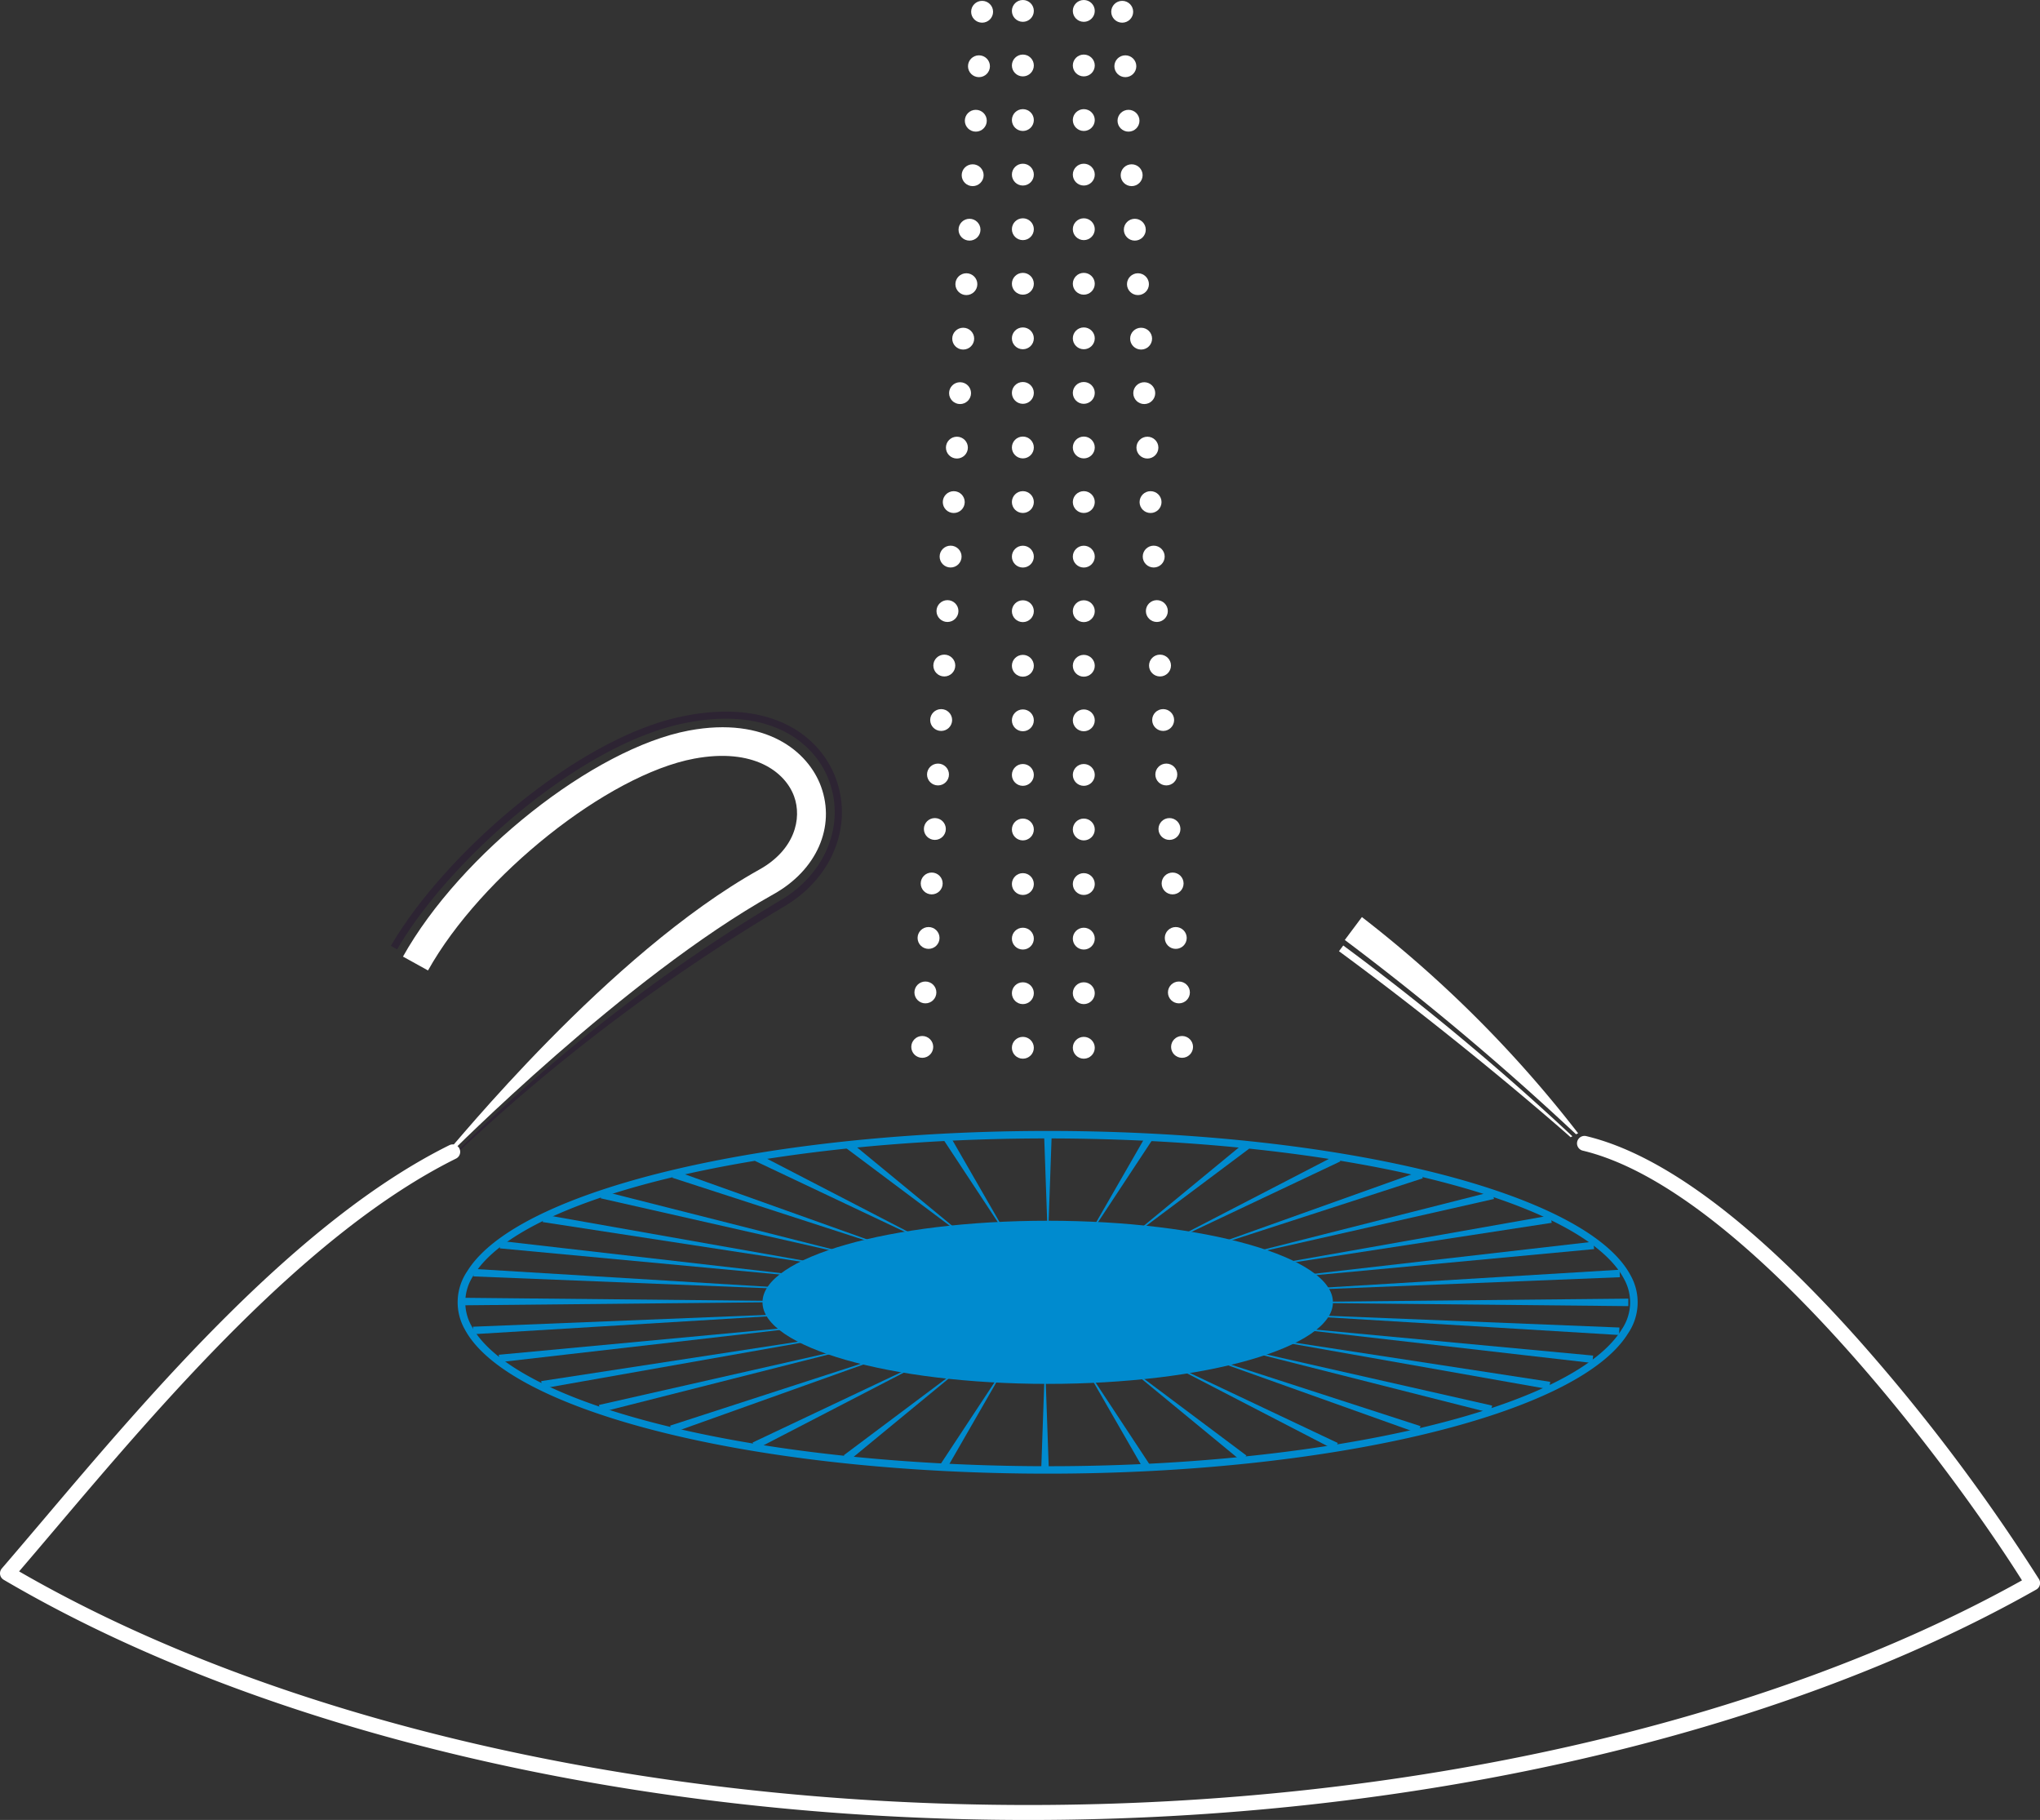 <svg id="Group_3144" data-name="Group 3144" xmlns="http://www.w3.org/2000/svg" width="136.297" height="121.575" viewBox="0 0 136.297 121.575">
  <rect x="0" y="0" width="136.297" height="121.575" fill="#333333" stroke="none"/>
  <path id="Path_15978" data-name="Path 15978" d="M273.774-166.16l-.157-.113c.5-.484,10.851-13.347,20.956-18.982,2.355-1.313,2.861-3.4,2.317-4.892-.593-1.625-2.7-3.259-6.677-2.516-5.765,1.077-14.24,7.821-17.781,14.149l-1.672-.926c3.838-6.858,12.763-13.911,19.1-15.1,5.159-.964,7.981,1.412,8.83,3.738.984,2.7-.294,5.594-3.181,7.2C285.626-178.082,273.895-166.277,273.774-166.16Z" transform="translate(-243.836 243.341)" fill="#fff"/>
  <path id="Path_15979" data-name="Path 15979" d="M274.056-166.009l-.055-.048a112.1,112.1,0,0,1,22.021-17.164c3.02-1.791,4.325-5.109,3.171-8.067-1-2.558-4.065-4.906-9.677-3.733-6.932,1.418-15.654,9.1-19.144,15.1l-.414-.239c3.542-6.089,12.406-13.88,19.462-15.324,5.929-1.226,9.151,1.288,10.22,4.026,1.24,3.18-.147,6.737-3.373,8.65A125.875,125.875,0,0,0,274.056-166.009Z" transform="translate(-243.84 243.341)" fill="#2d2433"/>
  <g id="Group_938" data-name="Group 938" transform="translate(89.461 61.261)">
    <path id="Path_15980" data-name="Path 15980" d="M348.814-167.572a185.937,185.937,0,0,0-15.449-12.979l1.143-1.529a80.338,80.338,0,0,1,14.447,14.444Z" transform="translate(-332.977 182.08)" fill="#fff"/>
    <path id="Path_15981" data-name="Path 15981" d="M348.454-167.373c-.061-.065-6.954-6.161-15.475-12.426l.284-.383a172.26,172.26,0,0,1,15.31,12.747Z" transform="translate(-332.979 182.08)" fill="#fff"/>
  </g>
  <g id="Group_939" data-name="Group 939" transform="translate(30.58 75.548)">
    <path id="Path_15982" data-name="Path 15982" d="M313.882-167.485l-.251,7.152-.251-7.152Z" transform="translate(-274.198 167.793)" fill="#008bcf"/>
    <path id="Path_15983" data-name="Path 15983" d="M299.74-156.351a2.255,2.255,0,0,1,1.127-1.676,8.319,8.319,0,0,1,1.715-.862,20.936,20.936,0,0,1,3.646-.967,42.483,42.483,0,0,1,7.474-.6,42.533,42.533,0,0,1,7.462.663,20.869,20.869,0,0,1,3.622.994,8.1,8.1,0,0,1,1.686.864,2.151,2.151,0,0,1,1.065,1.586,2.146,2.146,0,0,1-1.074,1.575,8.171,8.171,0,0,1-1.688.847,20.819,20.819,0,0,1-3.622.961,42.4,42.4,0,0,1-7.451.6,42.439,42.439,0,0,1-7.44-.661,20.809,20.809,0,0,1-3.6-.987,8.055,8.055,0,0,1-1.658-.85,2.03,2.03,0,0,1-1.012-1.485Zm.251,0a2.028,2.028,0,0,0,1.021,1.473,8.055,8.055,0,0,0,1.66.833,20.79,20.79,0,0,0,3.6.954,42.306,42.306,0,0,0,7.429.6,42.352,42.352,0,0,0,7.417-.659,20.69,20.69,0,0,0,3.576-.981,7.883,7.883,0,0,0,1.631-.835,1.921,1.921,0,0,0,.96-1.383,1.92,1.92,0,0,0-.969-1.37,7.863,7.863,0,0,0-1.633-.818,20.64,20.64,0,0,0-3.577-.949,42.3,42.3,0,0,0-7.4-.595,42.044,42.044,0,0,0-7.394.657,20.412,20.412,0,0,0-3.554.974,7.794,7.794,0,0,0-1.605.821,1.8,1.8,0,0,0-.906,1.28Z" transform="translate(-274.268 167.793)" fill="#008bcf"/>
    <path id="Path_15984" data-name="Path 15984" d="M307.127-167.452l4.129,7.174L306.7-167.19Z" transform="translate(-274.232 167.793)" fill="#008bcf"/>
    <path id="Path_15985" data-name="Path 15985" d="M299.994-155.544a4.386,4.386,0,0,1-.205-.5,1.578,1.578,0,0,1,0-.558,1.8,1.8,0,0,1,.508-.92,5.045,5.045,0,0,1,1.618-1.078,17.15,17.15,0,0,1,3.609-1.115,39.763,39.763,0,0,1,7.463-.736,44,44,0,0,1,7.473.529,24.955,24.955,0,0,1,3.652.873,6.323,6.323,0,0,1,3.21,1.951,4.449,4.449,0,0,1,.189.467,1.439,1.439,0,0,1,0,.508,1.7,1.7,0,0,1-.476.858,4.95,4.95,0,0,1-1.58,1.049,17.057,17.057,0,0,1-3.582,1.1,39.625,39.625,0,0,1-7.439.734,43.927,43.927,0,0,1-7.451-.528,24.847,24.847,0,0,1-3.631-.868,6.221,6.221,0,0,1-3.142-1.9Zm.215-.131a6.2,6.2,0,0,0,3.152,1.868,24.752,24.752,0,0,0,3.631.837,43.986,43.986,0,0,0,7.439.464,39.506,39.506,0,0,0,7.4-.792,16.94,16.94,0,0,0,3.528-1.12,4.726,4.726,0,0,0,1.5-1.01,1.207,1.207,0,0,0,.243-1.543,6.118,6.118,0,0,0-3.085-1.815,24.469,24.469,0,0,0-3.612-.831,43.6,43.6,0,0,0-7.417-.463,39.287,39.287,0,0,0-7.376.789,16.778,16.778,0,0,0-3.5,1.11,4.605,4.605,0,0,0-1.461.982,1.08,1.08,0,0,0-.229,1.393Z" transform="translate(-274.268 167.793)" fill="#008bcf"/>
    <path id="Path_15986" data-name="Path 15986" d="M300.552-167.02l8.4,6.917-8.71-6.524Z" transform="translate(-274.265 167.793)" fill="#008bcf"/>
    <path id="Path_15987" data-name="Path 15987" d="M300.678-154.824a3.279,3.279,0,0,1-.681-.757,1.86,1.86,0,0,1-.2-.5,1.915,1.915,0,0,1,0-.557,2.7,2.7,0,0,1,1.3-1.523,12.679,12.679,0,0,1,3.541-1.355,36.742,36.742,0,0,1,7.444-.919,45.865,45.865,0,0,1,7.482.373,29.4,29.4,0,0,1,3.679.742,10.6,10.6,0,0,1,3.44,1.523,1.827,1.827,0,0,1,.838,1.693,2.592,2.592,0,0,1-1.242,1.444,12.569,12.569,0,0,1-3.5,1.338,36.574,36.574,0,0,1-7.418.915,45.49,45.49,0,0,1-7.461-.372,29.227,29.227,0,0,1-3.662-.738,10.491,10.491,0,0,1-3.4-1.5Zm.156-.2a10.472,10.472,0,0,0,3.4,1.47,29.207,29.207,0,0,0,3.662.706,45.565,45.565,0,0,0,7.449.31,36.513,36.513,0,0,0,7.375-.972,12.444,12.444,0,0,0,3.431-1.341,2.4,2.4,0,0,0,1.131-1.307,1.6,1.6,0,0,0-.764-1.45,10.383,10.383,0,0,0-3.36-1.448,29.152,29.152,0,0,0-3.645-.7,45.524,45.524,0,0,0-7.428-.308,36.341,36.341,0,0,0-7.349.968,12.313,12.313,0,0,0-3.394,1.325,2.288,2.288,0,0,0-1.075,1.226c-.11.491.275.968.719,1.327Z" transform="translate(-274.268 167.793)" fill="#008bcf"/>
    <path id="Path_15988" data-name="Path 15988" d="M294.39-166.233l12.394,6.417-12.618-5.97Z" transform="translate(-274.296 167.793)" fill="#008bcf"/>
    <path id="Path_15989" data-name="Path 15989" d="M301.735-154.183a5.119,5.119,0,0,1-1.576-1.163c-.1-.147-.19-.3-.273-.455a1.893,1.893,0,0,1-.107-.541,1.265,1.265,0,0,1,.107-.538,1.3,1.3,0,0,1,.262-.457,4.378,4.378,0,0,1,1.563-1.169,12.293,12.293,0,0,1,1.769-.7,32.575,32.575,0,0,1,7.409-1.187,47.177,47.177,0,0,1,7.489.18,23.249,23.249,0,0,1,7.271,1.77,5.017,5.017,0,0,1,1.534,1.129c.088.139.177.281.255.425a1.729,1.729,0,0,1,.1.495,1.143,1.143,0,0,1-.1.492,1.186,1.186,0,0,1-.246.426,4.271,4.271,0,0,1-1.519,1.133,12.238,12.238,0,0,1-1.75.688,32.394,32.394,0,0,1-7.379,1.181,46.922,46.922,0,0,1-7.469-.179,23.147,23.147,0,0,1-7.228-1.758Zm.112-.224a23.108,23.108,0,0,0,7.235,1.7,46.97,46.97,0,0,0,7.454.117,32.28,32.28,0,0,0,7.329-1.236,11.974,11.974,0,0,0,1.714-.69,4.068,4.068,0,0,0,1.436-1.082,1.177,1.177,0,0,0-.017-1.562,4.809,4.809,0,0,0-1.46-1.051,23,23,0,0,0-7.192-1.683,46.835,46.835,0,0,0-7.434-.117,32.133,32.133,0,0,0-7.3,1.23,11.883,11.883,0,0,0-1.7.683,3.945,3.945,0,0,0-1.392,1.045,1.047,1.047,0,0,0,.015,1.41,4.7,4.7,0,0,0,1.418,1.016Z" transform="translate(-274.268 167.793)" fill="#008bcf"/>
    <path id="Path_15990" data-name="Path 15990" d="M288.827-165.138l16,5.715-16.159-5.242Z" transform="translate(-274.324 167.793)" fill="#008bcf"/>
    <path id="Path_15991" data-name="Path 15991" d="M303.136-153.616a11.235,11.235,0,0,1-1.748-.77,3.415,3.415,0,0,1-1.447-1.345,1.461,1.461,0,0,1-.092-1.07,2.388,2.388,0,0,1,.58-.855,6.168,6.168,0,0,1,1.64-1.024,25.258,25.258,0,0,1,7.335-1.6,46.843,46.843,0,0,1,7.491-.058,30.5,30.5,0,0,1,7.367,1.327,11.161,11.161,0,0,1,1.726.76,3.309,3.309,0,0,1,1.4,1.29,1.332,1.332,0,0,1,.085.978,2.258,2.258,0,0,1-.547.8,6.079,6.079,0,0,1-1.605,1,25.119,25.119,0,0,1-7.3,1.589,46.825,46.825,0,0,1-7.471.058,30.325,30.325,0,0,1-7.334-1.321Zm.081-.237a30.292,30.292,0,0,0,7.339,1.259,46.611,46.611,0,0,0,7.454-.121,24.99,24.99,0,0,0,7.23-1.635,5.864,5.864,0,0,0,1.54-.975,2.067,2.067,0,0,0,.487-.721,1.12,1.12,0,0,0-.082-.821,3.1,3.1,0,0,0-1.314-1.18,10.864,10.864,0,0,0-1.691-.727,30.192,30.192,0,0,0-7.308-1.252,46.464,46.464,0,0,0-7.433.12,24.912,24.912,0,0,0-7.191,1.624,5.783,5.783,0,0,0-1.5.951,1.139,1.139,0,0,0-.379,1.4,2.988,2.988,0,0,0,1.261,1.125,10.739,10.739,0,0,0,1.671.718Z" transform="translate(-274.268 167.793)" fill="#008bcf"/>
    <path id="Path_15992" data-name="Path 15992" d="M284.025-163.778l19.1,4.84-19.219-4.354Z" transform="translate(-274.349 167.793)" fill="#008bcf"/>
    <path id="Path_15993" data-name="Path 15993" d="M304.844-153.132a13.809,13.809,0,0,1-3.554-1.321,3.175,3.175,0,0,1-1.4-1.4,1.611,1.611,0,0,1-.11-.534,2.052,2.052,0,0,1,.116-.532,2.5,2.5,0,0,1,.616-.815,9.4,9.4,0,0,1,3.445-1.6,28.223,28.223,0,0,1,3.686-.741,46.01,46.01,0,0,1,7.483-.353,38.333,38.333,0,0,1,7.429.931,13.717,13.717,0,0,1,3.52,1.307,3.06,3.06,0,0,1,1.344,1.339,1.468,1.468,0,0,1,.1.488,1.907,1.907,0,0,1-.106.487,2.4,2.4,0,0,1-.584.769,9.312,9.312,0,0,1-3.4,1.577,28.155,28.155,0,0,1-3.669.736,45.734,45.734,0,0,1-7.462.352,38.246,38.246,0,0,1-7.4-.927Zm.059-.243a38.171,38.171,0,0,0,7.4.865,45.828,45.828,0,0,0,7.443-.413,28.294,28.294,0,0,0,3.642-.763,9.176,9.176,0,0,0,3.313-1.566,1.348,1.348,0,0,0,.525-1.532,2.879,2.879,0,0,0-1.264-1.224,13.477,13.477,0,0,0-3.467-1.252,38.029,38.029,0,0,0-7.38-.861,45.546,45.546,0,0,0-7.421.412,27.774,27.774,0,0,0-3.625.759,9.065,9.065,0,0,0-3.264,1.539,1.221,1.221,0,0,0-.491,1.393,2.781,2.781,0,0,0,1.211,1.162,13.392,13.392,0,0,0,3.432,1.238Z" transform="translate(-274.268 167.793)" fill="#008bcf"/>
    <path id="Path_15994" data-name="Path 15994" d="M280.126-162.2l21.62,3.823-21.7-3.329Z" transform="translate(-274.368 167.793)" fill="#008bcf"/>
    <path id="Path_15995" data-name="Path 15995" d="M306.812-152.742a24.476,24.476,0,0,1-3.662-.9,10.207,10.207,0,0,1-1.748-.759,3.582,3.582,0,0,1-1.449-1.326,1.313,1.313,0,0,1-.152-.515c-.006-.092-.015-.185-.015-.275l.067-.265a1.95,1.95,0,0,1,.562-.855,5.655,5.655,0,0,1,1.632-1.024,17.694,17.694,0,0,1,3.61-1.085,40.294,40.294,0,0,1,7.46-.708,43.823,43.823,0,0,1,7.466.551,24.331,24.331,0,0,1,3.642.894,10.088,10.088,0,0,1,1.726.749,3.452,3.452,0,0,1,1.4,1.274,1.183,1.183,0,0,1,.14.472l.014.25-.062.241a1.823,1.823,0,0,1-.53.8,5.544,5.544,0,0,1-1.6,1,17.657,17.657,0,0,1-3.583,1.077,40.345,40.345,0,0,1-7.436.705,43.638,43.638,0,0,1-7.444-.55Zm.041-.247a43.631,43.631,0,0,0,7.443.487,40.128,40.128,0,0,0,7.411-.765,17.506,17.506,0,0,0,3.544-1.1,5.41,5.41,0,0,0,1.54-.979,1.288,1.288,0,0,0,.392-1.56,3.3,3.3,0,0,0-1.331-1.18,9.885,9.885,0,0,0-1.7-.719,23.979,23.979,0,0,0-3.61-.854,43.57,43.57,0,0,0-7.422-.486,40.092,40.092,0,0,0-7.387.763,17.352,17.352,0,0,0-3.517,1.087,5.269,5.269,0,0,0-1.5.955,1.161,1.161,0,0,0-.368,1.415,3.194,3.194,0,0,0,1.281,1.126,9.7,9.7,0,0,0,1.677.711,23.975,23.975,0,0,0,3.591.848Z" transform="translate(-274.268 167.793)" fill="#008bcf"/>
    <path id="Path_15996" data-name="Path 15996" d="M277.247-160.445l23.478,2.695-23.53-2.2Z" transform="translate(-274.383 167.793)" fill="#008bcf"/>
    <path id="Path_15997" data-name="Path 15997" d="M308.982-152.456a22.978,22.978,0,0,1-7.3-1.8,4.556,4.556,0,0,1-1.547-1.178,1.454,1.454,0,0,1-.254-.455l-.085-.255c-.007-.09-.005-.182-.006-.274a1.58,1.58,0,0,1,.388-.963,7.346,7.346,0,0,1,3.332-1.824,32.326,32.326,0,0,1,7.4-1.172,47.235,47.235,0,0,1,7.484.183,22.859,22.859,0,0,1,7.254,1.79,4.435,4.435,0,0,1,1.5,1.142,1.321,1.321,0,0,1,.237.423l.079.234,0,.249a1.456,1.456,0,0,1-.361.888,7.259,7.259,0,0,1-3.271,1.783,32.265,32.265,0,0,1-7.374,1.166,46.979,46.979,0,0,1-7.464-.183Zm.026-.249a46.927,46.927,0,0,0,7.46.12,32.163,32.163,0,0,0,7.339-1.222,7.161,7.161,0,0,0,3.185-1.76,1.2,1.2,0,0,0,.025-1.6,4.277,4.277,0,0,0-1.449-1.077,22.673,22.673,0,0,0-7.195-1.708,46.9,46.9,0,0,0-7.439-.12,32.092,32.092,0,0,0-7.309,1.217,7.074,7.074,0,0,0-3.125,1.718,1.077,1.077,0,0,0-.023,1.444,4.172,4.172,0,0,0,1.406,1.04,22.554,22.554,0,0,0,7.15,1.7Z" transform="translate(-274.268 167.793)" fill="#008bcf"/>
    <path id="Path_15998" data-name="Path 15998" d="M275.472-158.576l24.62,1.492-24.645-.992Z" transform="translate(-274.392 167.793)" fill="#008bcf"/>
    <path id="Path_15999" data-name="Path 15999" d="M311.291-152.283a34.138,34.138,0,0,1-7.42-1.149,9.14,9.14,0,0,1-3.417-1.657,2.161,2.161,0,0,1-.584-.828,1.179,1.179,0,0,1-.077-.529l.025-.271.1-.243a3.3,3.3,0,0,1,1.411-1.347,20.839,20.839,0,0,1,7.258-1.878,46.644,46.644,0,0,1,7.483-.193,33.987,33.987,0,0,1,7.392,1.144,9.055,9.055,0,0,1,3.366,1.628,2.047,2.047,0,0,1,.552.779,1.06,1.06,0,0,1,.07.482l-.021.246-.1.224a3.188,3.188,0,0,1-1.358,1.288,20.734,20.734,0,0,1-7.209,1.862,46.506,46.506,0,0,1-7.463.192Zm.013-.25a46.533,46.533,0,0,0,7.456-.254,20.659,20.659,0,0,0,7.152-1.908,3.065,3.065,0,0,0,1.292-1.236,1.325,1.325,0,0,0-.482-1.561,8.91,8.91,0,0,0-3.312-1.562,33.846,33.846,0,0,0-7.35-1.075,46.507,46.507,0,0,0-7.436.254,20.577,20.577,0,0,0-7.1,1.892,2.966,2.966,0,0,0-1.239,1.177,1.2,1.2,0,0,0,.453,1.421,8.821,8.821,0,0,0,3.262,1.533,33.688,33.688,0,0,0,7.321,1.07Z" transform="translate(-274.268 167.793)" fill="#008bcf"/>
    <path id="Path_16000" data-name="Path 16000" d="M274.855-156.647l25.012.25-25.012.25Z" transform="translate(-274.395 167.793)" fill="#008bcf"/>
    <path id="Path_16001" data-name="Path 16001" d="M313.669-152.227a42.488,42.488,0,0,1-7.474-.664,20.9,20.9,0,0,1-3.634-1,8.185,8.185,0,0,1-1.7-.871,2.207,2.207,0,0,1-1.092-1.638,2.2,2.2,0,0,1,1.1-1.625,8.209,8.209,0,0,1,1.7-.854,20.906,20.906,0,0,1,3.633-.965,42.542,42.542,0,0,1,7.463-.6,42.507,42.507,0,0,1,7.451.663,20.834,20.834,0,0,1,3.61.99,8.07,8.07,0,0,1,1.672.857,2.091,2.091,0,0,1,1.038,1.535,2.084,2.084,0,0,1-1.047,1.524,8.093,8.093,0,0,1-1.674.84,20.865,20.865,0,0,1-3.611.958,42.339,42.339,0,0,1-7.439.6Zm0-.25a42.3,42.3,0,0,0,7.428-.66,20.787,20.787,0,0,0,3.588-.983,8.018,8.018,0,0,0,1.644-.843,1.974,1.974,0,0,0,.986-1.434,1.973,1.973,0,0,0-1-1.421,7.977,7.977,0,0,0-1.647-.826,20.646,20.646,0,0,0-3.587-.951,42.258,42.258,0,0,0-7.417-.6,42.3,42.3,0,0,0-7.406.658,20.554,20.554,0,0,0-3.565.978,7.876,7.876,0,0,0-1.618.828,1.863,1.863,0,0,0-.933,1.331,1.862,1.862,0,0,0,.942,1.32,7.909,7.909,0,0,0,1.62.811,20.525,20.525,0,0,0,3.566.945,42.05,42.05,0,0,0,7.394.594Z" transform="translate(-274.268 167.793)" fill="#008bcf"/>
    <path id="Path_16002" data-name="Path 16002" d="M275.413-154.716l24.645-.992-24.62,1.492Z" transform="translate(-274.392 167.793)" fill="#008bcf"/>
    <path id="Path_16003" data-name="Path 16003" d="M316.044-152.289a46.823,46.823,0,0,1-7.5-.256,20.9,20.9,0,0,1-7.25-1.94,3.308,3.308,0,0,1-1.4-1.353l-.1-.242-.023-.267a1.168,1.168,0,0,1,.079-.52,2.166,2.166,0,0,1,.584-.814,9.1,9.1,0,0,1,3.413-1.619,34.046,34.046,0,0,1,7.409-1.085,46.686,46.686,0,0,1,7.477.256,20.784,20.784,0,0,1,7.2,1.923,3.191,3.191,0,0,1,1.345,1.295l.092.222.019.243a1.033,1.033,0,0,1-.072.472,2.026,2.026,0,0,1-.551.765,9.027,9.027,0,0,1-3.363,1.591,33.949,33.949,0,0,1-7.38,1.079Zm-.012-.25a33.929,33.929,0,0,0,7.361-1.139,8.931,8.931,0,0,0,3.316-1.6,1.348,1.348,0,0,0,.475-1.59,3.078,3.078,0,0,0-1.306-1.229,20.636,20.636,0,0,0-7.16-1.846,46.472,46.472,0,0,0-7.442-.192A33.716,33.716,0,0,0,303.943-159a8.842,8.842,0,0,0-3.266,1.57,1.224,1.224,0,0,0-.445,1.45,2.965,2.965,0,0,0,1.253,1.17,20.533,20.533,0,0,0,7.111,1.83,46.332,46.332,0,0,0,7.422.191Z" transform="translate(-274.268 167.793)" fill="#008bcf"/>
    <path id="Path_16004" data-name="Path 16004" d="M277.129-152.842l23.53-2.2-23.478,2.695Z" transform="translate(-274.383 167.793)" fill="#008bcf"/>
    <path id="Path_16005" data-name="Path 16005" d="M318.346-152.469a47.081,47.081,0,0,1-7.5.121,32.328,32.328,0,0,1-7.4-1.234,7.336,7.336,0,0,1-3.307-1.843,1.538,1.538,0,0,1-.373-.945l.007-.266.085-.247a1.4,1.4,0,0,1,.251-.442,4.509,4.509,0,0,1,1.537-1.151,22.917,22.917,0,0,1,7.283-1.733,47.065,47.065,0,0,1,7.48-.121,32.3,32.3,0,0,1,7.369,1.228,7.253,7.253,0,0,1,3.246,1.8,1.42,1.42,0,0,1,.346.87l-.005.241-.079.226a1.308,1.308,0,0,1-.234.411,4.406,4.406,0,0,1-1.494,1.114,22.771,22.771,0,0,1-7.239,1.72Zm-.026-.249a22.719,22.719,0,0,0,7.21-1.776,4.328,4.328,0,0,0,1.459-1.1,1.243,1.243,0,0,0-.038-1.643,7.169,7.169,0,0,0-3.21-1.741,32.18,32.18,0,0,0-7.342-1.16,46.947,46.947,0,0,0-7.443.182,22.655,22.655,0,0,0-7.166,1.764,4.219,4.219,0,0,0-1.415,1.068,1.116,1.116,0,0,0,.036,1.491,7.079,7.079,0,0,0,3.149,1.7,32.01,32.01,0,0,0,7.313,1.154,46.682,46.682,0,0,0,7.422-.181Z" transform="translate(-274.268 167.793)" fill="#008bcf"/>
    <path id="Path_16006" data-name="Path 16006" d="M279.948-151.082l21.7-3.329-21.62,3.822Z" transform="translate(-274.369 167.793)" fill="#008bcf"/>
    <path id="Path_16007" data-name="Path 16007" d="M320.508-152.761a43.776,43.776,0,0,1-7.487.491,40.55,40.55,0,0,1-7.459-.77,17.8,17.8,0,0,1-3.6-1.114,5.63,5.63,0,0,1-1.612-1.029,1.9,1.9,0,0,1-.542-.837l-.063-.255c0-.087.01-.176.017-.263a1.25,1.25,0,0,1,.149-.494,3.51,3.51,0,0,1,1.432-1.286,10.111,10.111,0,0,1,1.739-.738,24.253,24.253,0,0,1,3.653-.864,43.694,43.694,0,0,1,7.465-.489,40.262,40.262,0,0,1,7.435.768,17.564,17.564,0,0,1,3.57,1.105,5.487,5.487,0,0,1,1.576,1,1.411,1.411,0,0,1,.415,1.7,3.4,3.4,0,0,1-1.381,1.233,9.945,9.945,0,0,1-1.719.729,24.163,24.163,0,0,1-3.631.859Zm-.041-.246a24.158,24.158,0,0,0,3.621-.889,10,10,0,0,0,1.706-.74,3.348,3.348,0,0,0,1.348-1.22,1.341,1.341,0,0,0-.414-1.621,5.427,5.427,0,0,0-1.56-.974,17.521,17.521,0,0,0-3.557-1.068,40.222,40.222,0,0,0-7.412-.7,43.657,43.657,0,0,0-7.421.548,24.075,24.075,0,0,0-3.6.884,9.815,9.815,0,0,0-1.685.731,3.24,3.24,0,0,0-1.3,1.167,1.217,1.217,0,0,0,.391,1.476,5.311,5.311,0,0,0,1.524.949,17.373,17.373,0,0,0,3.53,1.059,40.015,40.015,0,0,0,7.388.7,43.388,43.388,0,0,0,7.4-.546Z" transform="translate(-274.268 167.793)" fill="#008bcf"/>
    <path id="Path_16008" data-name="Path 16008" d="M283.784-149.488,303-153.842,283.9-149Z" transform="translate(-274.349 167.793)" fill="#008bcf"/>
    <path id="Path_16009" data-name="Path 16009" d="M322.463-153.156a38.42,38.42,0,0,1-7.456.872,45.925,45.925,0,0,1-7.485-.416,28.229,28.229,0,0,1-3.678-.77,9.378,9.378,0,0,1-3.411-1.621,2.44,2.44,0,0,1-.593-.795,2,2,0,0,1-.105-.506,1.5,1.5,0,0,1,.109-.505,3.1,3.1,0,0,1,1.371-1.35,13.677,13.677,0,0,1,3.536-1.279,38.185,38.185,0,0,1,7.431-.869,45.883,45.883,0,0,1,7.464.414,28.181,28.181,0,0,1,3.66.767,9.28,9.28,0,0,1,3.362,1.593,1.471,1.471,0,0,1,.557,1.669,2.984,2.984,0,0,1-1.318,1.287,13.557,13.557,0,0,1-3.5,1.266Zm-.059-.243a13.551,13.551,0,0,0,3.486-1.293,2.948,2.948,0,0,0,1.291-1.277,1.416,1.416,0,0,0-.556-1.605,9.213,9.213,0,0,0-3.346-1.55,28.158,28.158,0,0,0-3.652-.733,45.8,45.8,0,0,0-7.441-.351,38.074,38.074,0,0,0-7.377.925A13.472,13.472,0,0,0,301.357-158a2.85,2.85,0,0,0-1.236,1.215,1.294,1.294,0,0,0,.523,1.468,9.121,9.121,0,0,0,3.3,1.522,27.911,27.911,0,0,0,3.633.729,45.645,45.645,0,0,0,7.42.35,38,38,0,0,0,7.351-.921Z" transform="translate(-274.268 167.793)" fill="#008bcf"/>
    <path id="Path_16010" data-name="Path 16010" d="M288.517-148.108l16.159-5.242-16,5.715Z" transform="translate(-274.325 167.793)" fill="#008bcf"/>
    <path id="Path_16011" data-name="Path 16011" d="M324.155-153.645a30.523,30.523,0,0,1-7.4,1.272,46.891,46.891,0,0,1-7.5-.121,25.239,25.239,0,0,1-7.309-1.656,6.136,6.136,0,0,1-1.612-1.023,2.331,2.331,0,0,1-.552-.826,1.372,1.372,0,0,1,.095-1,3.328,3.328,0,0,1,1.417-1.291,11.167,11.167,0,0,1,1.734-.746A30.415,30.415,0,0,1,310.4-160.3a46.745,46.745,0,0,1,7.474.121,25.133,25.133,0,0,1,7.27,1.645,6.014,6.014,0,0,1,1.576,1,2.193,2.193,0,0,1,.52.774,1.241,1.241,0,0,1-.088.912,3.21,3.21,0,0,1-1.365,1.235,10.974,10.974,0,0,1-1.713.737Zm-.081-.236a11.055,11.055,0,0,0,1.7-.75,3.193,3.193,0,0,0,1.345-1.235,1.211,1.211,0,0,0,.079-.887,2.148,2.148,0,0,0-.516-.752,5.98,5.98,0,0,0-1.568-.976,25.053,25.053,0,0,0-7.256-1.578,46.679,46.679,0,0,0-7.45-.058,30.157,30.157,0,0,0-7.3,1.315,10.721,10.721,0,0,0-1.684.741,3.067,3.067,0,0,0-1.293,1.179,1.085,1.085,0,0,0-.073.8,2.049,2.049,0,0,0,.482.7,5.855,5.855,0,0,0,1.533.951,24.948,24.948,0,0,0,7.217,1.568,46.528,46.528,0,0,0,7.429.058,30.094,30.094,0,0,0,7.271-1.309Z" transform="translate(-274.268 167.793)" fill="#008bcf"/>
    <path id="Path_16012" data-name="Path 16012" d="M294-146.98l12.618-5.97-12.394,6.417Z" transform="translate(-274.297 167.793)" fill="#008bcf"/>
    <path id="Path_16013" data-name="Path 16013" d="M325.537-154.215a23.274,23.274,0,0,1-7.32,1.72,47.019,47.019,0,0,1-7.5.118,32.5,32.5,0,0,1-7.391-1.246,12.286,12.286,0,0,1-1.752-.707,4.287,4.287,0,0,1-1.523-1.155,1.21,1.21,0,0,1-.247-.435,1.186,1.186,0,0,1-.095-.5,1.771,1.771,0,0,1,.1-.5c.081-.146.171-.289.261-.427a5.02,5.02,0,0,1,1.546-1.12,23.2,23.2,0,0,1,7.278-1.707,47,47,0,0,1,7.475-.118,32.372,32.372,0,0,1,7.359,1.241,12.128,12.128,0,0,1,1.733.7,4.2,4.2,0,0,1,1.479,1.119,1.1,1.1,0,0,1,.229.405,1.033,1.033,0,0,1,.087.455,1.634,1.634,0,0,1-.092.456c-.075.135-.16.268-.243.4a4.909,4.909,0,0,1-1.5,1.085Zm-.112-.224a4.884,4.884,0,0,0,1.491-1.1c.082-.129.164-.262.238-.4a1.638,1.638,0,0,0,.087-.449,1.041,1.041,0,0,0-.089-.446,1.072,1.072,0,0,0-.229-.395,4.152,4.152,0,0,0-1.477-1.1,11.846,11.846,0,0,0-1.73-.68,32.27,32.27,0,0,0-7.348-1.176,46.892,46.892,0,0,0-7.448.179,23.017,23.017,0,0,0-7.185,1.745,4.793,4.793,0,0,0-1.449,1.061,1.152,1.152,0,0,0,0,1.533,4.032,4.032,0,0,0,1.432,1.059,11.918,11.918,0,0,0,1.712.673,32.183,32.183,0,0,0,7.317,1.17,46.754,46.754,0,0,0,7.428-.179,22.9,22.9,0,0,0,7.142-1.733Z" transform="translate(-274.268 167.793)" fill="#008bcf"/>
    <path id="Path_16014" data-name="Path 16014" d="M300.06-146.129l8.71-6.524-8.4,6.917Z" transform="translate(-274.266 167.793)" fill="#008bcf"/>
    <path id="Path_16015" data-name="Path 16015" d="M326.575-154.859a10.667,10.667,0,0,1-3.494,1.515,29.369,29.369,0,0,1-3.695.714,45.855,45.855,0,0,1-7.49.311,36.655,36.655,0,0,1-7.429-.98,12.594,12.594,0,0,1-3.506-1.373,2.618,2.618,0,0,1-1.241-1.466,1.835,1.835,0,0,1,.854-1.7,10.566,10.566,0,0,1,3.45-1.492,29.173,29.173,0,0,1,3.678-.71,45.594,45.594,0,0,1,7.469-.31,36.543,36.543,0,0,1,7.4.975,12.556,12.556,0,0,1,3.469,1.357,2.51,2.51,0,0,1,1.186,1.387,1.714,1.714,0,0,1-.809,1.573Zm-.156-.2a1.706,1.706,0,0,0,.793-1.57,2.478,2.478,0,0,0-1.187-1.363,12.464,12.464,0,0,0-3.467-1.323,36.4,36.4,0,0,0-7.392-.911,45.447,45.447,0,0,0-7.44.371,28.992,28.992,0,0,0-3.645.735,10.346,10.346,0,0,0-3.352,1.478,1.585,1.585,0,0,0-.748,1.447,2.375,2.375,0,0,0,1.132,1.283,12.367,12.367,0,0,0,3.429,1.306,36.3,36.3,0,0,0,7.365.908,45.409,45.409,0,0,0,7.419-.37,28.97,28.97,0,0,0,3.627-.732,10.251,10.251,0,0,0,3.308-1.455Z" transform="translate(-274.268 167.793)" fill="#008bcf"/>
    <path id="Path_16016" data-name="Path 16016" d="M306.509-145.558l4.558-6.912-4.129,7.174Z" transform="translate(-274.233 167.793)" fill="#008bcf"/>
    <path id="Path_16017" data-name="Path 16017" d="M327.236-155.58a6.388,6.388,0,0,1-3.288,1.974,24.915,24.915,0,0,1-3.671.846,44.016,44.016,0,0,1-7.483.467,39.62,39.62,0,0,1-7.45-.8,17.074,17.074,0,0,1-3.582-1.138,4.969,4.969,0,0,1-1.578-1.067,1.7,1.7,0,0,1-.472-.867,1.474,1.474,0,0,1,.006-.51,4.383,4.383,0,0,1,.194-.466,6.294,6.294,0,0,1,3.219-1.921,24.791,24.791,0,0,1,3.652-.842,43.948,43.948,0,0,1,7.461-.465,39.567,39.567,0,0,1,7.426.794,17.017,17.017,0,0,1,3.555,1.129,4.843,4.843,0,0,1,1.539,1.039,1.575,1.575,0,0,1,.441.8,1.342,1.342,0,0,1-.005.461,4.628,4.628,0,0,1-.178.428Zm-.214-.131a1.329,1.329,0,0,0-.27-1.683,4.84,4.84,0,0,0-1.54-1.021,17.085,17.085,0,0,0-3.555-1.1,39.5,39.5,0,0,0-7.415-.73,43.749,43.749,0,0,0-7.429.526,24.687,24.687,0,0,0-3.612.863,6.129,6.129,0,0,0-3.075,1.845,1.2,1.2,0,0,0,.255,1.533,4.732,4.732,0,0,0,1.5.992,16.886,16.886,0,0,0,3.527,1.087,39.376,39.376,0,0,0,7.391.727,43.569,43.569,0,0,0,7.407-.524,24.36,24.36,0,0,0,3.592-.859,6.042,6.042,0,0,0,3.008-1.791Z" transform="translate(-274.268 167.793)" fill="#008bcf"/>
    <path id="Path_16018" data-name="Path 16018" d="M313.188-145.253l.251-7.152.251,7.152Z" transform="translate(-274.199 167.793)" fill="#008bcf"/>
    <path id="Path_16019" data-name="Path 16019" d="M327.468-156.387a2.255,2.255,0,0,1-1.127,1.676,8.315,8.315,0,0,1-1.715.862,20.947,20.947,0,0,1-3.645.967,42.5,42.5,0,0,1-7.474.6,42.538,42.538,0,0,1-7.463-.663,20.87,20.87,0,0,1-3.622-.994,8.1,8.1,0,0,1-1.686-.864,2.147,2.147,0,0,1-1.064-1.586,2.142,2.142,0,0,1,1.073-1.575,8.173,8.173,0,0,1,1.688-.847,20.82,20.82,0,0,1,3.622-.961,42.4,42.4,0,0,1,7.452-.6,42.438,42.438,0,0,1,7.439.661,20.821,20.821,0,0,1,3.6.987,8.073,8.073,0,0,1,1.657.85,2.03,2.03,0,0,1,1.012,1.485Zm-.251,0a2.028,2.028,0,0,0-1.021-1.473,8.058,8.058,0,0,0-1.66-.833,20.765,20.765,0,0,0-3.6-.954,42.293,42.293,0,0,0-7.428-.6,42.343,42.343,0,0,0-7.417.659,20.675,20.675,0,0,0-3.577.981,7.881,7.881,0,0,0-1.631.835,1.917,1.917,0,0,0-.959,1.383,1.916,1.916,0,0,0,.968,1.37,7.846,7.846,0,0,0,1.634.818,20.627,20.627,0,0,0,3.576.949,42.3,42.3,0,0,0,7.406.6,42.043,42.043,0,0,0,7.393-.657,20.415,20.415,0,0,0,3.554-.974,7.771,7.771,0,0,0,1.605-.821,1.8,1.8,0,0,0,.906-1.28Z" transform="translate(-274.268 167.793)" fill="#008bcf"/>
    <path id="Path_16020" data-name="Path 16020" d="M319.963-145.286l-4.129-7.174,4.557,6.912Z" transform="translate(-274.186 167.793)" fill="#008bcf"/>
    <path id="Path_16021" data-name="Path 16021" d="M327.214-157.194a4.208,4.208,0,0,1,.205.5,1.578,1.578,0,0,1,0,.558,1.809,1.809,0,0,1-.508.921,5.057,5.057,0,0,1-1.618,1.077,17.133,17.133,0,0,1-3.609,1.115,39.765,39.765,0,0,1-7.463.736,44,44,0,0,1-7.473-.529,24.957,24.957,0,0,1-3.652-.873,6.316,6.316,0,0,1-3.209-1.951,4.243,4.243,0,0,1-.19-.467,1.488,1.488,0,0,1,0-.508,1.7,1.7,0,0,1,.477-.858,4.935,4.935,0,0,1,1.579-1.049,17.058,17.058,0,0,1,3.582-1.1,39.626,39.626,0,0,1,7.439-.734,43.928,43.928,0,0,1,7.451.528,24.784,24.784,0,0,1,3.631.868,6.227,6.227,0,0,1,3.143,1.9Zm-.214.131a6.211,6.211,0,0,0-3.153-1.868,24.754,24.754,0,0,0-3.631-.837,43.984,43.984,0,0,0-7.439-.464,39.516,39.516,0,0,0-7.4.792,16.915,16.915,0,0,0-3.527,1.12,4.719,4.719,0,0,0-1.5,1.01,1.208,1.208,0,0,0-.243,1.543,6.122,6.122,0,0,0,3.085,1.815,24.5,24.5,0,0,0,3.612.831,43.6,43.6,0,0,0,7.417.463,39.286,39.286,0,0,0,7.376-.789,16.785,16.785,0,0,0,3.5-1.11,4.6,4.6,0,0,0,1.46-.982,1.081,1.081,0,0,0,.23-1.393Z" transform="translate(-274.268 167.793)" fill="#008bcf"/>
    <path id="Path_16022" data-name="Path 16022" d="M326.56-145.718l-8.4-6.917,8.71,6.524Z" transform="translate(-274.174 167.793)" fill="#008bcf"/>
    <path id="Path_16023" data-name="Path 16023" d="M326.531-157.914a3.278,3.278,0,0,1,.681.757,1.828,1.828,0,0,1,.2.5,1.916,1.916,0,0,1,0,.557,2.7,2.7,0,0,1-1.3,1.523,12.667,12.667,0,0,1-3.541,1.355,36.743,36.743,0,0,1-7.444.919,45.864,45.864,0,0,1-7.482-.373,29.433,29.433,0,0,1-3.679-.742,10.583,10.583,0,0,1-3.439-1.523,1.826,1.826,0,0,1-.839-1.693,2.6,2.6,0,0,1,1.242-1.444,12.58,12.58,0,0,1,3.5-1.338,36.572,36.572,0,0,1,7.418-.915,45.492,45.492,0,0,1,7.461.372,29.189,29.189,0,0,1,3.662.738,10.492,10.492,0,0,1,3.4,1.5Zm-.156.2a10.471,10.471,0,0,0-3.4-1.47,29.2,29.2,0,0,0-3.662-.706,45.549,45.549,0,0,0-7.448-.31,36.512,36.512,0,0,0-7.377.972,12.445,12.445,0,0,0-3.431,1.341,2.4,2.4,0,0,0-1.13,1.307,1.593,1.593,0,0,0,.764,1.45,10.368,10.368,0,0,0,3.359,1.448,29.134,29.134,0,0,0,3.646.7,45.5,45.5,0,0,0,7.427.308,36.32,36.32,0,0,0,7.349-.968,12.289,12.289,0,0,0,3.394-1.325,2.288,2.288,0,0,0,1.076-1.226c.11-.491-.275-.968-.719-1.327Z" transform="translate(-274.268 167.793)" fill="#008bcf"/>
    <path id="Path_16024" data-name="Path 16024" d="M332.741-146.5l-12.394-6.417,12.618,5.97Z" transform="translate(-274.163 167.793)" fill="#008bcf"/>
    <path id="Path_16025" data-name="Path 16025" d="M325.473-158.555a5.12,5.12,0,0,1,1.576,1.163c.1.147.19.3.273.455a1.894,1.894,0,0,1,.107.541,1.28,1.28,0,0,1-.106.538,1.312,1.312,0,0,1-.263.457,4.377,4.377,0,0,1-1.563,1.169,12.291,12.291,0,0,1-1.769.7,32.564,32.564,0,0,1-7.409,1.187,47.178,47.178,0,0,1-7.489-.18,23.249,23.249,0,0,1-7.271-1.77,5.018,5.018,0,0,1-1.534-1.129c-.088-.139-.176-.281-.255-.425a1.765,1.765,0,0,1-.1-.5,1.142,1.142,0,0,1,.1-.492,1.187,1.187,0,0,1,.246-.426,4.266,4.266,0,0,1,1.52-1.133,12.178,12.178,0,0,1,1.749-.688,32.394,32.394,0,0,1,7.379-1.181,47.038,47.038,0,0,1,7.469.179,23.14,23.14,0,0,1,7.228,1.758Zm-.112.224a23.072,23.072,0,0,0-7.235-1.7,46.849,46.849,0,0,0-7.454-.118,32.289,32.289,0,0,0-7.329,1.236,11.974,11.974,0,0,0-1.714.69,4.086,4.086,0,0,0-1.436,1.082,1.176,1.176,0,0,0,.017,1.562,4.8,4.8,0,0,0,1.461,1.051,22.992,22.992,0,0,0,7.191,1.683,46.833,46.833,0,0,0,7.434.117,32.15,32.15,0,0,0,7.3-1.23,11.752,11.752,0,0,0,1.695-.683,3.945,3.945,0,0,0,1.392-1.045,1.048,1.048,0,0,0-.014-1.41,4.716,4.716,0,0,0-1.418-1.016Z" transform="translate(-274.268 167.793)" fill="#008bcf"/>
    <path id="Path_16026" data-name="Path 16026" d="M338.322-147.6l-16-5.715,16.159,5.242Z" transform="translate(-274.152 167.793)" fill="#008bcf"/>
    <path id="Path_16027" data-name="Path 16027" d="M324.073-159.122a11.264,11.264,0,0,1,1.747.77,3.415,3.415,0,0,1,1.447,1.345,1.462,1.462,0,0,1,.092,1.07,2.387,2.387,0,0,1-.58.855,6.136,6.136,0,0,1-1.64,1.024,25.259,25.259,0,0,1-7.335,1.6,46.843,46.843,0,0,1-7.491.058,30.485,30.485,0,0,1-7.366-1.327,11.127,11.127,0,0,1-1.727-.76,3.31,3.31,0,0,1-1.4-1.29,1.333,1.333,0,0,1-.085-.978,2.26,2.26,0,0,1,.548-.8,6.058,6.058,0,0,1,1.6-1,25.126,25.126,0,0,1,7.3-1.589,46.81,46.81,0,0,1,7.47-.058,30.333,30.333,0,0,1,7.335,1.321Zm-.081.237a30.3,30.3,0,0,0-7.34-1.259,46.612,46.612,0,0,0-7.454.121,24.992,24.992,0,0,0-7.23,1.635,5.9,5.9,0,0,0-1.54.975,2.08,2.08,0,0,0-.488.721,1.12,1.12,0,0,0,.082.821,3.109,3.109,0,0,0,1.314,1.18,10.836,10.836,0,0,0,1.692.727,30.226,30.226,0,0,0,7.307,1.253,46.578,46.578,0,0,0,7.433-.121,24.912,24.912,0,0,0,7.191-1.624,5.784,5.784,0,0,0,1.5-.951,1.141,1.141,0,0,0,.38-1.4,3,3,0,0,0-1.262-1.125,10.766,10.766,0,0,0-1.669-.718Z" transform="translate(-274.268 167.793)" fill="#008bcf"/>
    <path id="Path_16028" data-name="Path 16028" d="M343.14-148.96l-19.1-4.84,19.219,4.354Z" transform="translate(-274.144 167.793)" fill="#008bcf"/>
    <path id="Path_16029" data-name="Path 16029" d="M322.364-159.606a13.808,13.808,0,0,1,3.554,1.321,3.175,3.175,0,0,1,1.4,1.4,1.585,1.585,0,0,1,.11.534,2.05,2.05,0,0,1-.115.532,2.519,2.519,0,0,1-.617.815,9.4,9.4,0,0,1-3.444,1.6,28.225,28.225,0,0,1-3.686.741,46.01,46.01,0,0,1-7.483.353,38.331,38.331,0,0,1-7.429-.931,13.716,13.716,0,0,1-3.52-1.307,3.06,3.06,0,0,1-1.344-1.339,1.468,1.468,0,0,1-.1-.488,1.95,1.95,0,0,1,.106-.487,2.4,2.4,0,0,1,.584-.769,9.312,9.312,0,0,1,3.4-1.577,28.189,28.189,0,0,1,3.669-.736,45.735,45.735,0,0,1,7.462-.352,38.244,38.244,0,0,1,7.4.927Zm-.059.243a38.17,38.17,0,0,0-7.4-.865,45.816,45.816,0,0,0-7.442.413,28.277,28.277,0,0,0-3.643.763,9.176,9.176,0,0,0-3.313,1.566,1.348,1.348,0,0,0-.525,1.532,2.879,2.879,0,0,0,1.264,1.224,13.472,13.472,0,0,0,3.468,1.252,38.01,38.01,0,0,0,7.379.861,45.561,45.561,0,0,0,7.422-.412,27.757,27.757,0,0,0,3.624-.759,9.057,9.057,0,0,0,3.264-1.539,1.221,1.221,0,0,0,.492-1.393,2.777,2.777,0,0,0-1.211-1.162,13.393,13.393,0,0,0-3.432-1.238Z" transform="translate(-274.268 167.793)" fill="#008bcf"/>
    <path id="Path_16030" data-name="Path 16030" d="M347.051-150.54l-21.62-3.823,21.7,3.329Z" transform="translate(-274.137 167.793)" fill="#008bcf"/>
    <path id="Path_16031" data-name="Path 16031" d="M320.4-160a24.48,24.48,0,0,1,3.662.9,10.2,10.2,0,0,1,1.748.759,3.569,3.569,0,0,1,1.449,1.326,1.313,1.313,0,0,1,.152.515c.006.092.015.185.015.275l-.067.265a1.941,1.941,0,0,1-.562.855,5.64,5.64,0,0,1-1.632,1.024,17.676,17.676,0,0,1-3.61,1.085,40.29,40.29,0,0,1-7.459.708,43.81,43.81,0,0,1-7.466-.551,24.3,24.3,0,0,1-3.641-.894,10.063,10.063,0,0,1-1.727-.749,3.458,3.458,0,0,1-1.4-1.274,1.182,1.182,0,0,1-.139-.472l-.015-.25.063-.241a1.812,1.812,0,0,1,.529-.8,5.558,5.558,0,0,1,1.6-1,17.655,17.655,0,0,1,3.583-1.077,40.351,40.351,0,0,1,7.436-.705,43.636,43.636,0,0,1,7.444.55Zm-.041.247a43.63,43.63,0,0,0-7.443-.487,40.128,40.128,0,0,0-7.411.765,17.524,17.524,0,0,0-3.544,1.1,5.409,5.409,0,0,0-1.54.979,1.286,1.286,0,0,0-.391,1.56,3.29,3.29,0,0,0,1.331,1.18,9.844,9.844,0,0,0,1.7.719,24,24,0,0,0,3.611.854,43.55,43.55,0,0,0,7.421.486,40.092,40.092,0,0,0,7.387-.763,17.333,17.333,0,0,0,3.517-1.087,5.269,5.269,0,0,0,1.5-.955,1.161,1.161,0,0,0,.368-1.415,3.188,3.188,0,0,0-1.28-1.126,9.7,9.7,0,0,0-1.677-.711,23.976,23.976,0,0,0-3.591-.848Z" transform="translate(-274.268 167.793)" fill="#008bcf"/>
    <path id="Path_16032" data-name="Path 16032" d="M349.94-152.293l-23.478-2.695,23.53,2.2Z" transform="translate(-274.131 167.793)" fill="#008bcf"/>
    <path id="Path_16033" data-name="Path 16033" d="M318.226-160.282a22.978,22.978,0,0,1,7.3,1.8,4.546,4.546,0,0,1,1.547,1.178,1.454,1.454,0,0,1,.254.455l.085.255c.007.09.005.183.006.274a1.585,1.585,0,0,1-.387.963,7.35,7.35,0,0,1-3.333,1.824,32.327,32.327,0,0,1-7.4,1.172,47.235,47.235,0,0,1-7.484-.183,22.859,22.859,0,0,1-7.254-1.79,4.435,4.435,0,0,1-1.5-1.142,1.34,1.34,0,0,1-.237-.423l-.079-.234,0-.249a1.456,1.456,0,0,1,.361-.888,7.262,7.262,0,0,1,3.272-1.783,32.25,32.25,0,0,1,7.372-1.166,46.979,46.979,0,0,1,7.464.183Zm-.026.249a46.929,46.929,0,0,0-7.46-.12,32.172,32.172,0,0,0-7.339,1.222,7.161,7.161,0,0,0-3.185,1.76,1.2,1.2,0,0,0-.025,1.6,4.3,4.3,0,0,0,1.449,1.077,22.68,22.68,0,0,0,7.195,1.708,46.911,46.911,0,0,0,7.44.12,32.075,32.075,0,0,0,7.308-1.217,7.069,7.069,0,0,0,3.125-1.718,1.077,1.077,0,0,0,.023-1.444,4.171,4.171,0,0,0-1.406-1.04,22.554,22.554,0,0,0-7.15-1.695Z" transform="translate(-274.268 167.793)" fill="#008bcf"/>
    <path id="Path_16034" data-name="Path 16034" d="M351.72-154.162l-24.62-1.492,24.645.992Z" transform="translate(-274.128 167.793)" fill="#008bcf"/>
    <path id="Path_16035" data-name="Path 16035" d="M315.917-160.455a34.139,34.139,0,0,1,7.42,1.149,9.14,9.14,0,0,1,3.417,1.657,2.175,2.175,0,0,1,.585.828,1.209,1.209,0,0,1,.077.529l-.026.271-.1.243a3.3,3.3,0,0,1-1.411,1.347,20.834,20.834,0,0,1-7.257,1.878,46.658,46.658,0,0,1-7.484.193,33.988,33.988,0,0,1-7.392-1.144,9.056,9.056,0,0,1-3.366-1.628,2.058,2.058,0,0,1-.552-.779,1.06,1.06,0,0,1-.07-.482l.022-.246.1-.224a3.187,3.187,0,0,1,1.358-1.288,20.74,20.74,0,0,1,7.21-1.862,46.5,46.5,0,0,1,7.462-.192Zm-.013.25a46.523,46.523,0,0,0-7.455.254,20.665,20.665,0,0,0-7.153,1.908A3.065,3.065,0,0,0,300-156.807a1.327,1.327,0,0,0,.482,1.561,8.9,8.9,0,0,0,3.312,1.562,33.846,33.846,0,0,0,7.351,1.075,46.5,46.5,0,0,0,7.435-.254,20.577,20.577,0,0,0,7.1-1.892,2.966,2.966,0,0,0,1.239-1.177,1.2,1.2,0,0,0-.453-1.421,8.813,8.813,0,0,0-3.262-1.533,33.688,33.688,0,0,0-7.321-1.07Z" transform="translate(-274.268 167.793)" fill="#008bcf"/>
    <path id="Path_16036" data-name="Path 16036" d="M352.339-156.091l-25.012-.25,25.012-.25Z" transform="translate(-274.127 167.793)" fill="#008bcf"/>
    <path id="Path_16037" data-name="Path 16037" d="M313.54-160.511a42.5,42.5,0,0,1,7.474.664,20.919,20.919,0,0,1,3.633,1,8.185,8.185,0,0,1,1.7.871,2.207,2.207,0,0,1,1.092,1.638,2.2,2.2,0,0,1-1.1,1.625,8.2,8.2,0,0,1-1.7.854A20.942,20.942,0,0,1,321-152.9a42.538,42.538,0,0,1-7.462.6,42.508,42.508,0,0,1-7.452-.663,20.834,20.834,0,0,1-3.61-.99,8.065,8.065,0,0,1-1.671-.857,2.09,2.09,0,0,1-1.039-1.535,2.085,2.085,0,0,1,1.048-1.524,8.086,8.086,0,0,1,1.673-.84,20.889,20.889,0,0,1,3.611-.958,42.343,42.343,0,0,1,7.44-.6Zm0,.25a42.3,42.3,0,0,0-7.429.66,20.722,20.722,0,0,0-3.588.984,7.965,7.965,0,0,0-1.644.842,1.976,1.976,0,0,0-.986,1.434,1.971,1.971,0,0,0,1,1.421,8,8,0,0,0,1.647.826,20.632,20.632,0,0,0,3.588.951,42.247,42.247,0,0,0,7.417.6,42.294,42.294,0,0,0,7.4-.658,20.552,20.552,0,0,0,3.565-.978,7.852,7.852,0,0,0,1.618-.828,1.86,1.86,0,0,0,.933-1.331,1.861,1.861,0,0,0-.942-1.32,7.907,7.907,0,0,0-1.62-.811,20.517,20.517,0,0,0-3.565-.945,42.057,42.057,0,0,0-7.394-.594Z" transform="translate(-274.268 167.793)" fill="#008bcf"/>
    <path id="Path_16038" data-name="Path 16038" d="M351.779-158.022l-24.645.992,24.62-1.492Z" transform="translate(-274.128 167.793)" fill="#008bcf"/>
    <path id="Path_16039" data-name="Path 16039" d="M311.164-160.449a46.823,46.823,0,0,1,7.5.256,20.9,20.9,0,0,1,7.25,1.94,3.3,3.3,0,0,1,1.4,1.353l.1.242.022.267a1.168,1.168,0,0,1-.079.52,2.158,2.158,0,0,1-.584.814,9.1,9.1,0,0,1-3.413,1.619,34.038,34.038,0,0,1-7.409,1.085,46.673,46.673,0,0,1-7.476-.255,20.813,20.813,0,0,1-7.2-1.924,3.191,3.191,0,0,1-1.345-1.295l-.092-.222-.019-.243a1.061,1.061,0,0,1,.072-.472,2.029,2.029,0,0,1,.552-.765,9.015,9.015,0,0,1,3.362-1.591,33.948,33.948,0,0,1,7.381-1.079Zm.013.25a33.936,33.936,0,0,0-7.362,1.139,8.931,8.931,0,0,0-3.316,1.6,1.348,1.348,0,0,0-.475,1.59,3.078,3.078,0,0,0,1.306,1.229,20.641,20.641,0,0,0,7.16,1.846,46.474,46.474,0,0,0,7.442.192,33.716,33.716,0,0,0,7.333-1.135,8.828,8.828,0,0,0,3.266-1.57,1.224,1.224,0,0,0,.446-1.45,2.973,2.973,0,0,0-1.254-1.17,20.532,20.532,0,0,0-7.111-1.83,46.332,46.332,0,0,0-7.422-.191Z" transform="translate(-274.268 167.793)" fill="#008bcf"/>
    <path id="Path_16040" data-name="Path 16040" d="M350.058-159.9l-23.53,2.2,23.478-2.695Z" transform="translate(-274.131 167.793)" fill="#008bcf"/>
    <path id="Path_16041" data-name="Path 16041" d="M308.861-160.269a47.093,47.093,0,0,1,7.5-.121,32.321,32.321,0,0,1,7.4,1.234,7.337,7.337,0,0,1,3.308,1.844,1.545,1.545,0,0,1,.373.944l-.008.266-.085.247a1.4,1.4,0,0,1-.25.442,4.522,4.522,0,0,1-1.538,1.151,22.911,22.911,0,0,1-7.283,1.733,47.061,47.061,0,0,1-7.48.121,32.3,32.3,0,0,1-7.37-1.228,7.258,7.258,0,0,1-3.246-1.8,1.425,1.425,0,0,1-.346-.87l.005-.241.079-.226a1.306,1.306,0,0,1,.234-.411,4.405,4.405,0,0,1,1.494-1.114,22.771,22.771,0,0,1,7.239-1.72Zm.026.249a22.726,22.726,0,0,0-7.21,1.776,4.328,4.328,0,0,0-1.459,1.1,1.246,1.246,0,0,0,.038,1.643,7.174,7.174,0,0,0,3.21,1.741,32.179,32.179,0,0,0,7.343,1.16,46.937,46.937,0,0,0,7.442-.182,22.655,22.655,0,0,0,7.166-1.764,4.219,4.219,0,0,0,1.415-1.068,1.116,1.116,0,0,0-.036-1.491,7.079,7.079,0,0,0-3.149-1.7,32,32,0,0,0-7.312-1.154,46.694,46.694,0,0,0-7.423.181Z" transform="translate(-274.267 167.793)" fill="#008bcf"/>
    <path id="Path_16042" data-name="Path 16042" d="M347.229-161.656l-21.7,3.329,21.62-3.823Z" transform="translate(-274.136 167.793)" fill="#008bcf"/>
    <path id="Path_16043" data-name="Path 16043" d="M306.7-159.977a43.781,43.781,0,0,1,7.488-.491,40.549,40.549,0,0,1,7.458.77,17.8,17.8,0,0,1,3.6,1.114,5.63,5.63,0,0,1,1.612,1.029,1.89,1.89,0,0,1,.542.837l.064.255c0,.087-.011.176-.017.263a1.269,1.269,0,0,1-.15.494,3.5,3.5,0,0,1-1.431,1.286,10.153,10.153,0,0,1-1.74.738,24.236,24.236,0,0,1-3.652.864,43.713,43.713,0,0,1-7.466.489,40.271,40.271,0,0,1-7.435-.768,17.563,17.563,0,0,1-3.57-1.1,5.488,5.488,0,0,1-1.576-1,1.412,1.412,0,0,1-.415-1.7,3.4,3.4,0,0,1,1.381-1.233,10.057,10.057,0,0,1,1.719-.729,24.317,24.317,0,0,1,3.631-.859Zm.041.246a24.159,24.159,0,0,0-3.621.889,10.033,10.033,0,0,0-1.706.74,3.348,3.348,0,0,0-1.348,1.22,1.341,1.341,0,0,0,.414,1.621,5.441,5.441,0,0,0,1.56.974,17.54,17.54,0,0,0,3.557,1.068,40.223,40.223,0,0,0,7.412.7,43.674,43.674,0,0,0,7.422-.548,24.066,24.066,0,0,0,3.6-.884,9.827,9.827,0,0,0,1.686-.731,3.244,3.244,0,0,0,1.3-1.167,1.217,1.217,0,0,0-.391-1.476,5.31,5.31,0,0,0-1.524-.949,17.355,17.355,0,0,0-3.53-1.059,40.016,40.016,0,0,0-7.388-.7,43.385,43.385,0,0,0-7.4.546Z" transform="translate(-274.267 167.793)" fill="#008bcf"/>
    <path id="Path_16044" data-name="Path 16044" d="M343.381-163.25,324.162-158.9l19.1-4.84Z" transform="translate(-274.143 167.793)" fill="#008bcf"/>
    <path id="Path_16045" data-name="Path 16045" d="M304.745-159.582a38.42,38.42,0,0,1,7.456-.872,45.934,45.934,0,0,1,7.486.416,28.247,28.247,0,0,1,3.677.77,9.37,9.37,0,0,1,3.411,1.621,2.44,2.44,0,0,1,.593.795,2,2,0,0,1,.106.506,1.5,1.5,0,0,1-.109.5,3.1,3.1,0,0,1-1.371,1.35,13.664,13.664,0,0,1-3.536,1.279,38.184,38.184,0,0,1-7.431.869,45.863,45.863,0,0,1-7.463-.414,28.175,28.175,0,0,1-3.66-.767,9.272,9.272,0,0,1-3.362-1.593,1.47,1.47,0,0,1-.558-1.669,2.984,2.984,0,0,1,1.318-1.287,13.557,13.557,0,0,1,3.5-1.266Zm.059.243a13.552,13.552,0,0,0-3.486,1.293,2.947,2.947,0,0,0-1.291,1.277,1.416,1.416,0,0,0,.556,1.6,9.217,9.217,0,0,0,3.347,1.55,28.111,28.111,0,0,0,3.651.733,45.809,45.809,0,0,0,7.441.351,38.094,38.094,0,0,0,7.378-.925,13.478,13.478,0,0,0,3.451-1.278,2.847,2.847,0,0,0,1.237-1.215,1.3,1.3,0,0,0-.524-1.468,9.114,9.114,0,0,0-3.3-1.522,27.881,27.881,0,0,0-3.633-.729,45.647,45.647,0,0,0-7.42-.35,38.007,38.007,0,0,0-7.351.921Z" transform="translate(-274.267 167.793)" fill="#008bcf"/>
    <path id="Path_16046" data-name="Path 16046" d="M338.632-164.63l-16.159,5.242,16-5.715Z" transform="translate(-274.152 167.793)" fill="#008bcf"/>
    <path id="Path_16047" data-name="Path 16047" d="M303.052-159.093a30.532,30.532,0,0,1,7.4-1.272,46.894,46.894,0,0,1,7.5.121,25.238,25.238,0,0,1,7.309,1.656,6.137,6.137,0,0,1,1.612,1.023,2.317,2.317,0,0,1,.552.826,1.367,1.367,0,0,1-.094,1,3.323,3.323,0,0,1-1.417,1.291,11.124,11.124,0,0,1-1.734.746,30.4,30.4,0,0,1-7.371,1.265,46.745,46.745,0,0,1-7.474-.121,25.134,25.134,0,0,1-7.27-1.645,6.03,6.03,0,0,1-1.576-1,2.206,2.206,0,0,1-.52-.774,1.246,1.246,0,0,1,.088-.912,3.215,3.215,0,0,1,1.365-1.235,10.973,10.973,0,0,1,1.713-.737Zm.081.236a11.055,11.055,0,0,0-1.7.75,3.191,3.191,0,0,0-1.344,1.235,1.212,1.212,0,0,0-.08.887,2.175,2.175,0,0,0,.516.752,5.968,5.968,0,0,0,1.569.976,25.045,25.045,0,0,0,7.256,1.578,46.665,46.665,0,0,0,7.449.058,30.156,30.156,0,0,0,7.3-1.315,10.813,10.813,0,0,0,1.684-.74,3.075,3.075,0,0,0,1.293-1.18,1.08,1.08,0,0,0,.074-.8,2.051,2.051,0,0,0-.483-.7,5.838,5.838,0,0,0-1.533-.951,24.941,24.941,0,0,0-7.216-1.568,46.543,46.543,0,0,0-7.43-.058,30.1,30.1,0,0,0-7.271,1.309Z" transform="translate(-274.267 167.793)" fill="#008bcf"/>
    <path id="Path_16048" data-name="Path 16048" d="M333.132-165.758l-12.618,5.97,12.394-6.417Z" transform="translate(-274.162 167.793)" fill="#008bcf"/>
    <path id="Path_16049" data-name="Path 16049" d="M301.67-158.523a23.281,23.281,0,0,1,7.32-1.72,47.016,47.016,0,0,1,7.5-.118,32.5,32.5,0,0,1,7.391,1.246,12.193,12.193,0,0,1,1.752.707,4.288,4.288,0,0,1,1.523,1.155,1.21,1.21,0,0,1,.247.435,1.186,1.186,0,0,1,.1.5,1.771,1.771,0,0,1-.1.5c-.08.146-.171.289-.261.427a5.021,5.021,0,0,1-1.546,1.12,23.2,23.2,0,0,1-7.277,1.707,47,47,0,0,1-7.475.118,32.352,32.352,0,0,1-7.359-1.241,12.137,12.137,0,0,1-1.734-.7,4.2,4.2,0,0,1-1.48-1.119,1.1,1.1,0,0,1-.229-.4,1.048,1.048,0,0,1-.087-.455,1.637,1.637,0,0,1,.092-.456c.076-.135.16-.268.244-.4a4.9,4.9,0,0,1,1.5-1.085Zm.112.224a4.884,4.884,0,0,0-1.491,1.1c-.082.13-.164.262-.238.4a1.624,1.624,0,0,0-.087.448,1.039,1.039,0,0,0,.089.446,1.1,1.1,0,0,0,.229.4,4.16,4.16,0,0,0,1.476,1.1,11.813,11.813,0,0,0,1.731.68,32.253,32.253,0,0,0,7.347,1.176,46.888,46.888,0,0,0,7.448-.179,23.031,23.031,0,0,0,7.186-1.745,4.8,4.8,0,0,0,1.448-1.061,1.151,1.151,0,0,0,0-1.533,4.044,4.044,0,0,0-1.432-1.059,11.871,11.871,0,0,0-1.712-.673,32.182,32.182,0,0,0-7.317-1.17,46.754,46.754,0,0,0-7.428.179,22.889,22.889,0,0,0-7.141,1.733Z" transform="translate(-274.267 167.793)" fill="#008bcf"/>
    <path id="Path_16050" data-name="Path 16050" d="M327.052-166.609l-8.71,6.524,8.4-6.917Z" transform="translate(-274.173 167.793)" fill="#008bcf"/>
    <path id="Path_16051" data-name="Path 16051" d="M300.633-157.879a10.653,10.653,0,0,1,3.493-1.515,29.405,29.405,0,0,1,3.695-.714,45.861,45.861,0,0,1,7.49-.311,36.666,36.666,0,0,1,7.43.98,12.6,12.6,0,0,1,3.5,1.373,2.618,2.618,0,0,1,1.241,1.466,1.835,1.835,0,0,1-.854,1.7,10.57,10.57,0,0,1-3.449,1.492,29.191,29.191,0,0,1-3.679.71,45.59,45.59,0,0,1-7.469.31,36.552,36.552,0,0,1-7.4-.975,12.557,12.557,0,0,1-3.469-1.357,2.5,2.5,0,0,1-1.185-1.387,1.71,1.71,0,0,1,.809-1.573Zm.156.2a1.7,1.7,0,0,0-.794,1.57,2.482,2.482,0,0,0,1.187,1.363,12.463,12.463,0,0,0,3.467,1.323,36.4,36.4,0,0,0,7.392.911,45.45,45.45,0,0,0,7.44-.371,28.993,28.993,0,0,0,3.645-.735,10.346,10.346,0,0,0,3.352-1.478,1.585,1.585,0,0,0,.748-1.447,2.375,2.375,0,0,0-1.132-1.283,12.355,12.355,0,0,0-3.429-1.306,36.3,36.3,0,0,0-7.365-.908,45.409,45.409,0,0,0-7.419.37,29.008,29.008,0,0,0-3.627.732,10.236,10.236,0,0,0-3.307,1.455Z" transform="translate(-274.267 167.793)" fill="#008bcf"/>
    <path id="Path_16052" data-name="Path 16052" d="M320.581-167.18l-4.558,6.912,4.129-7.174Z" transform="translate(-274.185 167.793)" fill="#008bcf"/>
    <ellipse id="Ellipse_71" data-name="Ellipse 71" cx="19.056" cy="5.449" rx="19.056" ry="5.449" transform="translate(20.364 5.998)" fill="#008bcf"/>
    <path id="Path_16053" data-name="Path 16053" d="M313.8-144.9c-2.242,0-4.513-.056-6.8-.171-16.664-.84-29.579-4.65-32.137-9.481a3.676,3.676,0,0,1,.171-3.87h0c3.793-6.15,24.244-10.277,45.592-9.2,16.664.84,29.579,4.65,32.137,9.481a3.676,3.676,0,0,1-.171,3.87C349.209-148.779,332.534-144.9,313.8-144.9ZM275.466-158.16a3.21,3.21,0,0,0-.155,3.376c2.479,4.68,15.225,8.384,31.719,9.215,21.187,1.069,41.431-2.953,45.137-8.964a3.208,3.208,0,0,0,.155-3.375c-2.479-4.68-15.225-8.384-31.718-9.215-21.181-1.064-41.431,2.953-45.138,8.963Z" transform="translate(-274.397 167.793)" fill="#008bcf"/>
  </g>
  <path id="Path_16054" data-name="Path 16054" d="M312.681-121.766c-26.153,0-51.106-5.848-68.462-16.045a.5.5,0,0,1-.24-.349.5.5,0,0,1,.115-.407c.874-1.015,1.8-2.108,2.774-3.255,7.14-8.423,16.92-19.96,27.125-25.019a.5.5,0,0,1,.673.224.5.5,0,0,1-.225.67c-10.019,4.968-19.72,16.413-26.805,24.77-.83.98-1.627,1.92-2.388,2.806,17.182,9.923,41.714,15.605,67.434,15.605,25.125,0,49.28-5.465,66.383-15.006-4.455-7.094-18.391-26.084-29.344-28.705a.5.5,0,0,1-.372-.6.5.5,0,0,1,.607-.37c5.087,1.218,11.179,5.763,18.106,13.512A125.877,125.877,0,0,1,380.2-137.854a.5.5,0,0,1,.058.386.5.5,0,0,1-.238.31C362.741-127.376,338.2-121.766,312.681-121.766Z" transform="translate(-243.972 243.341)" fill="#fff"/>
  <g id="Group_940" data-name="Group 940" transform="translate(71.678)">
    <ellipse id="Ellipse_72" data-name="Ellipse 72" cx="0.733" cy="0.729" rx="0.733" ry="0.729" transform="translate(0 69.263)" fill="#fff"/>
    <ellipse id="Ellipse_73" data-name="Ellipse 73" cx="0.733" cy="0.729" rx="0.733" ry="0.729" transform="translate(0 65.617)" fill="#fff"/>
    <ellipse id="Ellipse_74" data-name="Ellipse 74" cx="0.733" cy="0.729" rx="0.733" ry="0.729" transform="translate(0 61.972)" fill="#fff"/>
    <ellipse id="Ellipse_75" data-name="Ellipse 75" cx="0.733" cy="0.729" rx="0.733" ry="0.729" transform="translate(0 58.326)" fill="#fff"/>
    <ellipse id="Ellipse_76" data-name="Ellipse 76" cx="0.733" cy="0.729" rx="0.733" ry="0.729" transform="translate(0 54.681)" fill="#fff"/>
    <ellipse id="Ellipse_77" data-name="Ellipse 77" cx="0.733" cy="0.729" rx="0.733" ry="0.729" transform="translate(0 51.036)" fill="#fff"/>
    <ellipse id="Ellipse_78" data-name="Ellipse 78" cx="0.733" cy="0.729" rx="0.733" ry="0.729" transform="translate(0 47.39)" fill="#fff"/>
    <ellipse id="Ellipse_79" data-name="Ellipse 79" cx="0.733" cy="0.729" rx="0.733" ry="0.729" transform="translate(0 43.745)" fill="#fff"/>
    <ellipse id="Ellipse_80" data-name="Ellipse 80" cx="0.733" cy="0.729" rx="0.733" ry="0.729" transform="translate(0 40.099)" fill="#fff"/>
    <ellipse id="Ellipse_81" data-name="Ellipse 81" cx="0.733" cy="0.729" rx="0.733" ry="0.729" transform="translate(0 36.454)" fill="#fff"/>
    <ellipse id="Ellipse_82" data-name="Ellipse 82" cx="0.733" cy="0.729" rx="0.733" ry="0.729" transform="translate(0 32.809)" fill="#fff"/>
    <ellipse id="Ellipse_83" data-name="Ellipse 83" cx="0.733" cy="0.729" rx="0.733" ry="0.729" transform="translate(0 29.163)" fill="#fff"/>
    <ellipse id="Ellipse_84" data-name="Ellipse 84" cx="0.733" cy="0.729" rx="0.733" ry="0.729" transform="translate(0 25.518)" fill="#fff"/>
    <ellipse id="Ellipse_85" data-name="Ellipse 85" cx="0.733" cy="0.729" rx="0.733" ry="0.729" transform="translate(0 21.872)" fill="#fff"/>
    <ellipse id="Ellipse_86" data-name="Ellipse 86" cx="0.733" cy="0.729" rx="0.733" ry="0.729" transform="translate(0 18.227)" fill="#fff"/>
    <ellipse id="Ellipse_87" data-name="Ellipse 87" cx="0.733" cy="0.729" rx="0.733" ry="0.729" transform="translate(0 14.582)" fill="#fff"/>
    <ellipse id="Ellipse_88" data-name="Ellipse 88" cx="0.733" cy="0.729" rx="0.733" ry="0.729" transform="translate(0 10.936)" fill="#fff"/>
    <ellipse id="Ellipse_89" data-name="Ellipse 89" cx="0.733" cy="0.729" rx="0.733" ry="0.729" transform="translate(0 7.291)" fill="#fff"/>
    <ellipse id="Ellipse_90" data-name="Ellipse 90" cx="0.733" cy="0.729" rx="0.733" ry="0.729" transform="translate(0 3.645)" fill="#fff"/>
    <ellipse id="Ellipse_91" data-name="Ellipse 91" cx="0.733" cy="0.729" rx="0.733" ry="0.729" fill="#fff"/>
  </g>
  <g id="Group_941" data-name="Group 941" transform="translate(67.607)">
    <ellipse id="Ellipse_92" data-name="Ellipse 92" cx="0.733" cy="0.729" rx="0.733" ry="0.729" transform="translate(0 69.263)" fill="#fff"/>
    <ellipse id="Ellipse_93" data-name="Ellipse 93" cx="0.733" cy="0.729" rx="0.733" ry="0.729" transform="translate(0 65.617)" fill="#fff"/>
    <ellipse id="Ellipse_94" data-name="Ellipse 94" cx="0.733" cy="0.729" rx="0.733" ry="0.729" transform="translate(0 61.972)" fill="#fff"/>
    <ellipse id="Ellipse_95" data-name="Ellipse 95" cx="0.733" cy="0.729" rx="0.733" ry="0.729" transform="translate(0 58.326)" fill="#fff"/>
    <ellipse id="Ellipse_96" data-name="Ellipse 96" cx="0.733" cy="0.729" rx="0.733" ry="0.729" transform="translate(0 54.681)" fill="#fff"/>
    <ellipse id="Ellipse_97" data-name="Ellipse 97" cx="0.733" cy="0.729" rx="0.733" ry="0.729" transform="translate(0 51.036)" fill="#fff"/>
    <ellipse id="Ellipse_98" data-name="Ellipse 98" cx="0.733" cy="0.729" rx="0.733" ry="0.729" transform="translate(0 47.39)" fill="#fff"/>
    <ellipse id="Ellipse_99" data-name="Ellipse 99" cx="0.733" cy="0.729" rx="0.733" ry="0.729" transform="translate(0 43.745)" fill="#fff"/>
    <ellipse id="Ellipse_100" data-name="Ellipse 100" cx="0.733" cy="0.729" rx="0.733" ry="0.729" transform="translate(0 40.099)" fill="#fff"/>
    <ellipse id="Ellipse_101" data-name="Ellipse 101" cx="0.733" cy="0.729" rx="0.733" ry="0.729" transform="translate(0 36.454)" fill="#fff"/>
    <ellipse id="Ellipse_102" data-name="Ellipse 102" cx="0.733" cy="0.729" rx="0.733" ry="0.729" transform="translate(0 32.809)" fill="#fff"/>
    <ellipse id="Ellipse_103" data-name="Ellipse 103" cx="0.733" cy="0.729" rx="0.733" ry="0.729" transform="translate(0 29.163)" fill="#fff"/>
    <ellipse id="Ellipse_104" data-name="Ellipse 104" cx="0.733" cy="0.729" rx="0.733" ry="0.729" transform="translate(0 25.518)" fill="#fff"/>
    <ellipse id="Ellipse_105" data-name="Ellipse 105" cx="0.733" cy="0.729" rx="0.733" ry="0.729" transform="translate(0 21.872)" fill="#fff"/>
    <ellipse id="Ellipse_106" data-name="Ellipse 106" cx="0.733" cy="0.729" rx="0.733" ry="0.729" transform="translate(0 18.227)" fill="#fff"/>
    <ellipse id="Ellipse_107" data-name="Ellipse 107" cx="0.733" cy="0.729" rx="0.733" ry="0.729" transform="translate(0 14.582)" fill="#fff"/>
    <ellipse id="Ellipse_108" data-name="Ellipse 108" cx="0.733" cy="0.729" rx="0.733" ry="0.729" transform="translate(0 10.936)" fill="#fff"/>
    <ellipse id="Ellipse_109" data-name="Ellipse 109" cx="0.733" cy="0.729" rx="0.733" ry="0.729" transform="translate(0 7.291)" fill="#fff"/>
    <ellipse id="Ellipse_110" data-name="Ellipse 110" cx="0.733" cy="0.729" rx="0.733" ry="0.729" transform="translate(0 3.645)" fill="#fff"/>
    <ellipse id="Ellipse_111" data-name="Ellipse 111" cx="0.733" cy="0.729" rx="0.733" ry="0.729" fill="#fff"/>
  </g>
  <g id="Group_942" data-name="Group 942" transform="translate(60.885 0.057)">
    <ellipse id="Ellipse_112" data-name="Ellipse 112" cx="0.733" cy="0.729" rx="0.733" ry="0.729" transform="translate(0 69.148)" fill="#fff"/>
    <ellipse id="Ellipse_113" data-name="Ellipse 113" cx="0.733" cy="0.729" rx="0.733" ry="0.729" transform="translate(0.21 65.509)" fill="#fff"/>
    <ellipse id="Ellipse_114" data-name="Ellipse 114" cx="0.733" cy="0.729" rx="0.733" ry="0.729" transform="translate(0.421 61.87)" fill="#fff"/>
    <ellipse id="Ellipse_115" data-name="Ellipse 115" cx="0.733" cy="0.729" rx="0.733" ry="0.729" transform="translate(0.631 58.23)" fill="#fff"/>
    <ellipse id="Ellipse_116" data-name="Ellipse 116" cx="0.733" cy="0.729" rx="0.733" ry="0.729" transform="translate(0.842 54.591)" fill="#fff"/>
    <ellipse id="Ellipse_117" data-name="Ellipse 117" cx="0.733" cy="0.729" rx="0.733" ry="0.729" transform="translate(1.052 50.951)" fill="#fff"/>
    <ellipse id="Ellipse_118" data-name="Ellipse 118" cx="0.733" cy="0.729" rx="0.733" ry="0.729" transform="translate(1.263 47.312)" fill="#fff"/>
    <ellipse id="Ellipse_119" data-name="Ellipse 119" cx="0.733" cy="0.729" rx="0.733" ry="0.729" transform="translate(1.473 43.673)" fill="#fff"/>
    <ellipse id="Ellipse_120" data-name="Ellipse 120" cx="0.733" cy="0.729" rx="0.733" ry="0.729" transform="translate(1.684 40.033)" fill="#fff"/>
    <ellipse id="Ellipse_121" data-name="Ellipse 121" cx="0.733" cy="0.729" rx="0.733" ry="0.729" transform="translate(1.894 36.394)" fill="#fff"/>
    <ellipse id="Ellipse_122" data-name="Ellipse 122" cx="0.733" cy="0.729" rx="0.733" ry="0.729" transform="translate(2.105 32.754)" fill="#fff"/>
    <ellipse id="Ellipse_123" data-name="Ellipse 123" cx="0.733" cy="0.729" rx="0.733" ry="0.729" transform="translate(2.315 29.115)" fill="#fff"/>
    <ellipse id="Ellipse_124" data-name="Ellipse 124" cx="0.733" cy="0.729" rx="0.733" ry="0.729" transform="translate(2.526 25.476)" fill="#fff"/>
    <ellipse id="Ellipse_125" data-name="Ellipse 125" cx="0.733" cy="0.729" rx="0.733" ry="0.729" transform="translate(2.736 21.836)" fill="#fff"/>
    <ellipse id="Ellipse_126" data-name="Ellipse 126" cx="0.733" cy="0.729" rx="0.733" ry="0.729" transform="translate(2.947 18.197)" fill="#fff"/>
    <ellipse id="Ellipse_127" data-name="Ellipse 127" cx="0.733" cy="0.729" rx="0.733" ry="0.729" transform="translate(3.157 14.558)" fill="#fff"/>
    <ellipse id="Ellipse_128" data-name="Ellipse 128" cx="0.733" cy="0.729" rx="0.733" ry="0.729" transform="translate(3.368 10.918)" fill="#fff"/>
    <ellipse id="Ellipse_129" data-name="Ellipse 129" cx="0.733" cy="0.729" rx="0.733" ry="0.729" transform="translate(3.578 7.279)" fill="#fff"/>
    <ellipse id="Ellipse_130" data-name="Ellipse 130" cx="0.733" cy="0.729" rx="0.733" ry="0.729" transform="translate(3.789 3.639)" fill="#fff"/>
    <ellipse id="Ellipse_131" data-name="Ellipse 131" cx="0.733" cy="0.729" rx="0.733" ry="0.729" transform="translate(3.999)" fill="#fff"/>
  </g>
  <g id="Group_943" data-name="Group 943" transform="translate(74.244 0.057)">
    <ellipse id="Ellipse_132" data-name="Ellipse 132" cx="0.733" cy="0.729" rx="0.733" ry="0.729" transform="translate(3.999 69.148)" fill="#fff"/>
    <ellipse id="Ellipse_133" data-name="Ellipse 133" cx="0.733" cy="0.729" rx="0.733" ry="0.729" transform="translate(3.789 65.509)" fill="#fff"/>
    <ellipse id="Ellipse_134" data-name="Ellipse 134" cx="0.733" cy="0.729" rx="0.733" ry="0.729" transform="translate(3.578 61.87)" fill="#fff"/>
    <ellipse id="Ellipse_135" data-name="Ellipse 135" cx="0.733" cy="0.729" rx="0.733" ry="0.729" transform="translate(3.368 58.23)" fill="#fff"/>
    <ellipse id="Ellipse_136" data-name="Ellipse 136" cx="0.733" cy="0.729" rx="0.733" ry="0.729" transform="translate(3.157 54.591)" fill="#fff"/>
    <ellipse id="Ellipse_137" data-name="Ellipse 137" cx="0.733" cy="0.729" rx="0.733" ry="0.729" transform="translate(2.947 50.951)" fill="#fff"/>
    <ellipse id="Ellipse_138" data-name="Ellipse 138" cx="0.733" cy="0.729" rx="0.733" ry="0.729" transform="translate(2.736 47.312)" fill="#fff"/>
    <ellipse id="Ellipse_139" data-name="Ellipse 139" cx="0.733" cy="0.729" rx="0.733" ry="0.729" transform="translate(2.526 43.673)" fill="#fff"/>
    <ellipse id="Ellipse_140" data-name="Ellipse 140" cx="0.733" cy="0.729" rx="0.733" ry="0.729" transform="translate(2.315 40.033)" fill="#fff"/>
    <ellipse id="Ellipse_141" data-name="Ellipse 141" cx="0.733" cy="0.729" rx="0.733" ry="0.729" transform="translate(2.105 36.394)" fill="#fff"/>
    <ellipse id="Ellipse_142" data-name="Ellipse 142" cx="0.733" cy="0.729" rx="0.733" ry="0.729" transform="translate(1.894 32.754)" fill="#fff"/>
    <ellipse id="Ellipse_143" data-name="Ellipse 143" cx="0.733" cy="0.729" rx="0.733" ry="0.729" transform="translate(1.684 29.115)" fill="#fff"/>
    <ellipse id="Ellipse_144" data-name="Ellipse 144" cx="0.733" cy="0.729" rx="0.733" ry="0.729" transform="translate(1.473 25.476)" fill="#fff"/>
    <ellipse id="Ellipse_145" data-name="Ellipse 145" cx="0.733" cy="0.729" rx="0.733" ry="0.729" transform="translate(1.263 21.836)" fill="#fff"/>
    <ellipse id="Ellipse_146" data-name="Ellipse 146" cx="0.733" cy="0.729" rx="0.733" ry="0.729" transform="translate(1.052 18.197)" fill="#fff"/>
    <ellipse id="Ellipse_147" data-name="Ellipse 147" cx="0.733" cy="0.729" rx="0.733" ry="0.729" transform="translate(0.842 14.558)" fill="#fff"/>
    <ellipse id="Ellipse_148" data-name="Ellipse 148" cx="0.733" cy="0.729" rx="0.733" ry="0.729" transform="translate(0.631 10.918)" fill="#fff"/>
    <ellipse id="Ellipse_149" data-name="Ellipse 149" cx="0.733" cy="0.729" rx="0.733" ry="0.729" transform="translate(0.421 7.279)" fill="#fff"/>
    <ellipse id="Ellipse_150" data-name="Ellipse 150" cx="0.733" cy="0.729" rx="0.733" ry="0.729" transform="translate(0.21 3.639)" fill="#fff"/>
    <ellipse id="Ellipse_151" data-name="Ellipse 151" cx="0.733" cy="0.729" rx="0.733" ry="0.729" fill="#fff"/>
  </g>
</svg>
